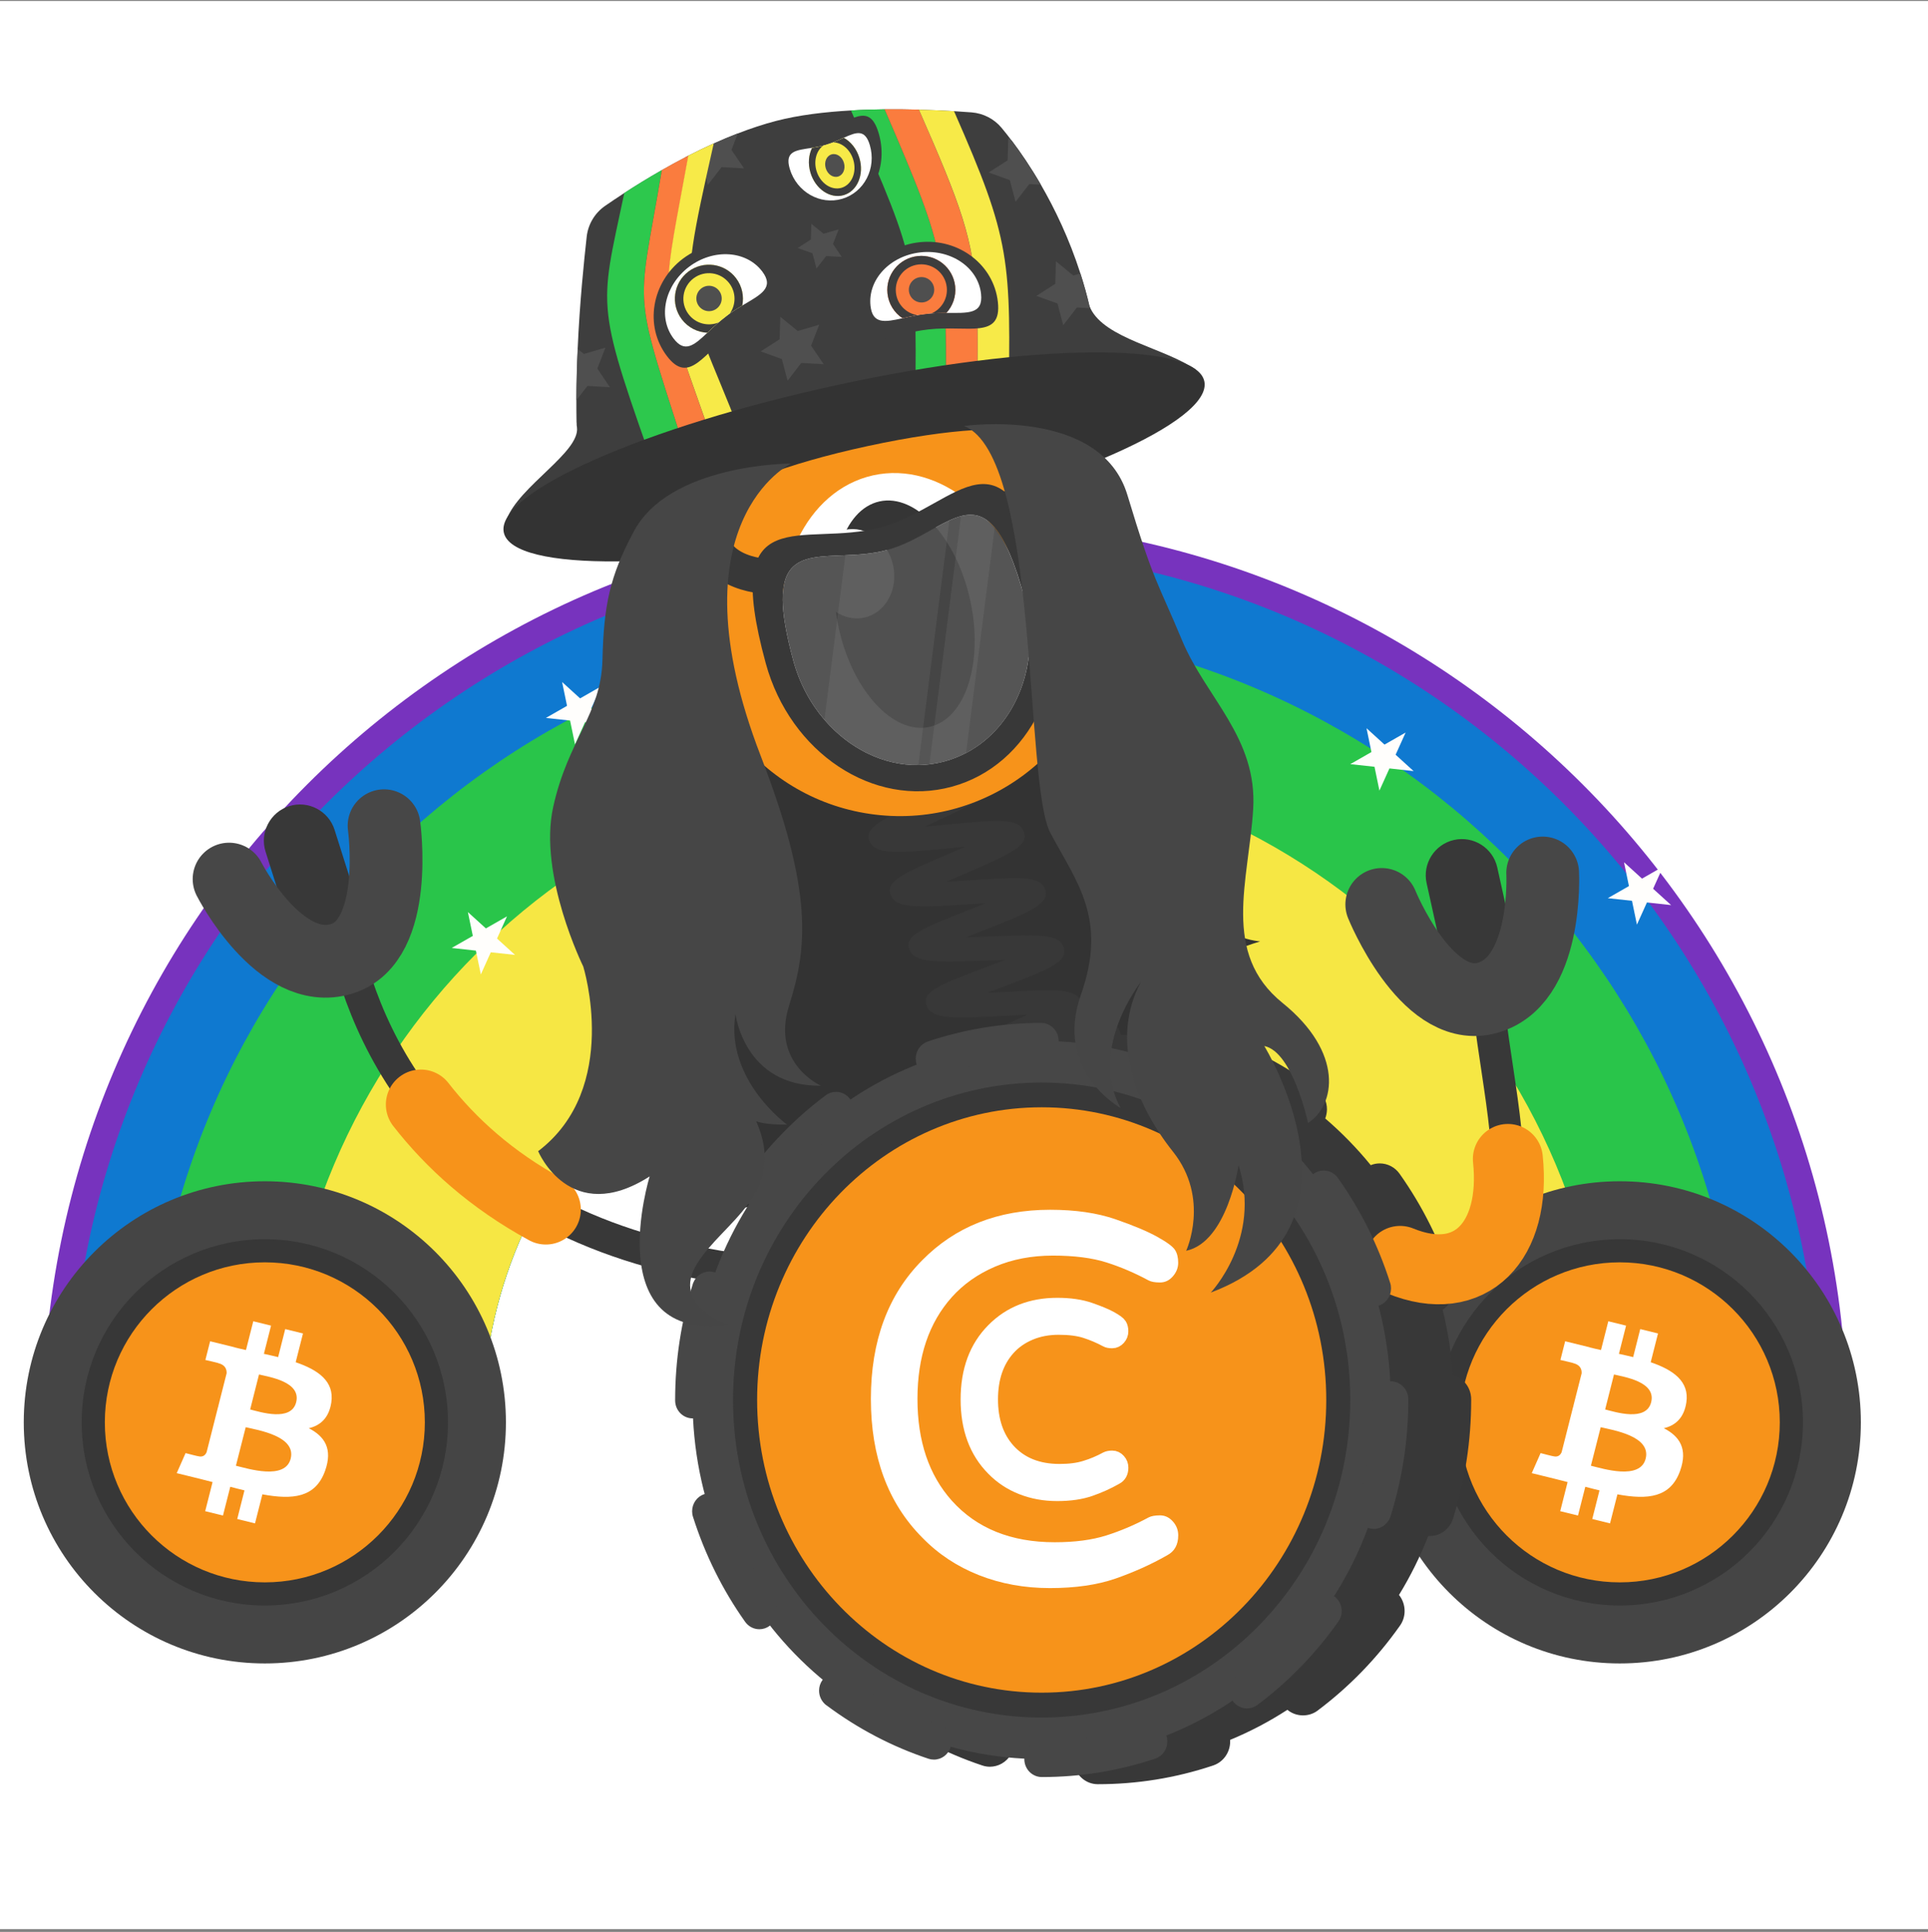 <svg width="512" height="513" viewBox="0 0 512 513" fill="none" xmlns="http://www.w3.org/2000/svg">
<rect x="0" y="0" width="512" height="513" fill="#808080" stroke="none"/>
<g clip-path="url(#clip0_4_196)">
<path d="M512 0.26H0V512.26H512V0.26Z" fill="white"/>
<path d="M250.94 138.15C118.66 138.15 11.4 245.4 11.4 377.69H128.17C128.17 309.88 183.14 254.92 250.94 254.92C318.75 254.92 373.71 309.89 373.71 377.69H490.48C490.47 245.41 383.22 138.15 250.94 138.15Z" fill="#7733BE"/>
<path d="M250.941 145.35C122.631 145.35 18.601 249.37 18.601 377.69H128.171C128.171 309.88 183.141 254.92 250.941 254.92C318.751 254.92 373.711 309.88 373.711 377.69H483.281C483.271 249.37 379.241 145.35 250.941 145.35Z" fill="#0F79D0"/>
<path d="M250.94 166.08C134.07 166.08 39.33 260.82 39.33 377.69H128.17C128.17 309.88 183.14 254.92 250.94 254.92C318.75 254.92 373.71 309.89 373.71 377.69H462.55C462.53 260.82 367.79 166.08 250.94 166.08Z" fill="#29C54A"/>
<path d="M250.94 201.66C153.71 201.66 74.91 280.48 74.91 377.69H128.17C128.17 309.88 183.14 254.92 250.94 254.92C318.75 254.92 373.71 309.89 373.71 377.69H426.97C426.97 280.47 348.15 201.66 250.94 201.66Z" fill="#F6E744"/>
<path d="M70.331 441.71C105.691 441.71 134.351 413.04 134.351 377.69C134.351 342.33 105.691 313.67 70.331 313.67C34.961 313.67 6.311 342.33 6.311 377.69C6.301 413.04 34.961 441.71 70.331 441.71Z" fill="#454545"/>
<path d="M70.33 426.33C97.2 426.33 118.97 404.56 118.97 377.7C118.97 350.83 97.2 329.06 70.33 329.06C43.46 329.06 21.69 350.83 21.69 377.7C21.69 404.56 43.46 426.33 70.33 426.33Z" fill="#373737"/>
<path d="M430.151 441.71C465.511 441.71 494.171 413.04 494.171 377.69C494.171 342.33 465.511 313.67 430.151 313.67C394.791 313.67 366.131 342.33 366.131 377.69C366.131 413.04 394.791 441.71 430.151 441.71Z" fill="#454545"/>
<path d="M430.151 426.33C457.021 426.33 478.791 404.56 478.791 377.7C478.791 350.83 457.021 329.06 430.151 329.06C403.281 329.06 381.511 350.83 381.511 377.7C381.521 404.56 403.291 426.33 430.151 426.33Z" fill="#373737"/>
<path d="M70.331 420.18C93.791 420.18 112.821 401.15 112.821 377.69C112.821 354.23 93.791 335.2 70.331 335.2C46.871 335.2 27.841 354.23 27.841 377.69C27.841 401.15 46.851 420.18 70.331 420.18Z" fill="#F7931A"/>
<path d="M78.651 372.35C77.321 377.6 69.101 374.94 66.431 374.27L68.781 364.98C71.441 365.64 80.021 366.87 78.651 372.35ZM77.191 387.34C75.731 393.11 65.861 389.99 62.651 389.21L65.251 378.98C68.441 379.75 78.711 381.31 77.191 387.34ZM87.981 372.43C88.841 366.79 84.471 363.76 78.521 361.73L80.461 354.09L75.741 352.93L73.861 360.37C72.631 360.07 71.351 359.77 70.081 359.5L71.981 352.01L67.261 350.85L65.321 358.49C64.291 358.26 63.281 358.04 62.301 357.79L62.311 357.76L55.801 356.16L54.541 361.13C54.541 361.13 58.051 361.92 57.971 361.97C59.881 362.44 60.231 363.69 60.181 364.67L57.971 373.38C58.101 373.42 58.271 373.46 58.451 373.54C58.291 373.5 58.131 373.46 57.961 373.41L54.871 385.6C54.641 386.17 54.051 387.03 52.711 386.7C52.751 386.77 49.281 385.86 49.281 385.86L46.931 391.18L53.081 392.69C54.221 392.98 55.341 393.26 56.451 393.55L54.491 401.28L59.211 402.44L61.151 394.8C62.441 395.15 63.701 395.46 64.921 395.76L63.001 403.36L67.721 404.52L69.681 396.81C77.741 398.3 83.791 397.71 86.341 390.53C88.391 384.76 86.241 381.42 82.001 379.25C85.031 378.55 87.351 376.56 87.981 372.43Z" fill="white"/>
<path d="M334.641 249.98C334.641 249.98 318.411 248.91 319.861 233.53C321.321 218.14 321.381 202.17 306.381 168.84C291.381 135.52 273.891 97.94 273.891 97.94L264.691 87.76C264.691 87.76 255.471 93.45 246.091 102.58C228.791 91.27 196.731 89.95 196.731 89.95C194.361 92.81 194.401 103.12 195.731 116.52C185.421 125.68 176.341 137.99 177.731 152.31C177.731 152.31 176.891 161.17 181.641 168.09C186.401 175.02 181.911 190.3 173.311 202.44C164.711 214.58 177.681 234.59 189.531 241.26C201.381 247.93 181.451 277.12 195.011 321.24C195.011 321.24 219.221 317.85 223.341 299.31C223.341 299.31 233.101 301.47 232.801 318.78C241.441 320.27 249.811 314.54 254.321 306.42C255.421 315.13 261.521 320.47 261.521 320.47C261.131 309.41 269.441 298.22 269.441 298.22C278.121 305.21 274.341 314.35 274.341 314.35C283.681 306.88 288.461 299.05 290.461 291.62C290.851 302.85 307.151 317.17 323.971 311.42C323.971 311.42 312.161 304.75 316.301 291.62C320.451 278.49 336.851 268.81 327.311 262.18C327.311 262.17 312.221 256.78 334.641 249.98Z" fill="#333333"/>
<path d="M430.15 420.18C453.61 420.18 472.64 401.15 472.64 377.69C472.64 354.23 453.61 335.2 430.15 335.2C406.69 335.2 387.66 354.23 387.66 377.69C387.67 401.15 406.69 420.18 430.15 420.18Z" fill="#F7931A"/>
<path d="M438.481 372.35C437.151 377.6 428.931 374.94 426.261 374.27L428.611 364.98C431.281 365.64 439.861 366.87 438.481 372.35ZM437.021 387.34C435.561 393.11 425.691 389.99 422.481 389.21L425.081 378.98C428.271 379.75 438.541 381.31 437.021 387.34ZM447.821 372.43C448.681 366.79 444.311 363.76 438.361 361.73L440.301 354.09L435.581 352.93L433.701 360.37C432.471 360.07 431.191 359.77 429.921 359.5L431.821 352.01L427.101 350.85L425.161 358.49C424.131 358.26 423.121 358.04 422.141 357.79L422.151 357.76L415.641 356.16L414.381 361.13C414.381 361.13 417.891 361.92 417.811 361.97C419.721 362.44 420.071 363.69 420.021 364.67L417.811 373.38C417.941 373.42 418.111 373.46 418.291 373.54C418.131 373.5 417.971 373.46 417.801 373.41L414.711 385.6C414.481 386.17 413.891 387.03 412.551 386.7C412.591 386.77 409.121 385.86 409.121 385.86L406.771 391.18L412.921 392.69C414.061 392.98 415.181 393.26 416.291 393.55L414.331 401.28L419.051 402.44L420.991 394.8C422.281 395.15 423.541 395.46 424.761 395.76L422.841 403.36L427.561 404.52L429.521 396.81C437.581 398.3 443.641 397.71 446.181 390.53C448.231 384.76 446.081 381.42 441.841 379.25C444.871 378.55 447.191 376.56 447.821 372.43Z" fill="white"/>
<path d="M358.591 202.91L364.201 199.7L362.891 193.37L367.671 197.72L373.281 194.52L370.621 200.41L375.401 204.76L368.981 204.05L366.321 209.94L365.011 203.61L358.591 202.91Z" fill="#FFFEFC"/>
<path d="M426.971 238.5L432.581 235.29L431.271 228.96L436.051 233.31L441.661 230.1L439.001 236L443.781 240.34L437.361 239.64L434.701 245.53L433.391 239.2L426.971 238.5Z" fill="#FFFEFC"/>
<path d="M119.95 251.72L125.56 248.52L124.25 242.19L129.03 246.53L134.64 243.33L131.99 249.22L136.77 253.57L130.34 252.87L127.69 258.76L126.38 252.43L119.95 251.72Z" fill="#FFFEFC"/>
<path d="M144.971 190.64L150.581 187.43L149.271 181.1L154.051 185.45L159.661 182.24L157.001 188.14L161.781 192.48L155.361 191.78L152.701 197.67L151.391 191.34L144.971 190.64Z" fill="#FFFEFC"/>
<path d="M335.13 323.77C331.88 320.82 326.8 323.19 314.52 328.89C313.44 329.4 312.23 329.96 310.98 330.53C312.07 329.39 313.16 328.26 314.13 327.28C322.63 318.52 325.81 315.25 322.77 312.37C319.59 309.35 314.41 311.63 301.9 317.11C300.9 317.54 299.79 318.03 298.66 318.53C299.76 317.45 300.88 316.37 301.84 315.45C310.64 307.01 313.93 303.84 311.07 300.91C308.03 297.8 302.7 299.88 289.82 304.91C289 305.23 288.12 305.57 287.21 305.94C288.29 305.02 289.34 304.13 290.29 303.34C299.67 295.46 303.18 292.51 300.65 289.45C297.95 286.19 292.02 287.97 279.01 291.88C278.61 292.01 278.18 292.13 277.74 292.27C278.51 291.76 279.25 291.28 279.95 290.84C290.54 283.99 294.49 281.43 292.56 278.12C290.55 274.68 284.89 275.57 271.27 277.77C270.85 277.83 270.4 277.9 269.94 277.98C270.41 277.77 270.88 277.55 271.31 277.36C283.37 271.93 288.36 269.68 287.05 266.01C285.76 262.4 280.62 262.67 266.85 263.4C265.42 263.48 263.8 263.57 262.16 263.63C263.26 263.2 264.34 262.8 265.32 262.43C278.3 257.53 283.67 255.5 282.49 251.63C281.37 247.96 276.25 248.16 262.55 248.69C260.74 248.76 258.62 248.85 256.55 248.9C257.97 248.33 259.38 247.77 260.6 247.29C273.51 242.2 278.86 240.08 277.54 236.2C276.29 232.54 271.15 232.87 257.41 233.77C255.59 233.89 253.46 234.03 251.35 234.13C252.81 233.48 254.28 232.86 255.54 232.31C268.15 226.85 273.36 224.6 271.86 220.79C270.43 217.16 265.3 217.64 251.53 218.94C249.76 219.11 247.7 219.29 245.67 219.47C247.11 218.78 248.57 218.11 249.82 217.51C261.24 212.15 266.44 209.71 265.82 206.4C265.83 205.18 265.25 204.04 264.13 203.19C261.22 200.98 254.13 200.95 243.1 203.12C241.01 203.54 239.71 205.24 240.21 206.93C240.73 208.62 242.84 209.66 244.94 209.24C248.23 208.59 251.71 208.14 254.45 207.93C251.84 209.27 248.47 210.85 245.86 212.08C233.92 217.68 229.43 219.77 230.93 223.36C232.48 227.1 238.32 226.54 252.44 225.22C253.6 225.12 254.88 224.99 256.21 224.87C254.69 225.55 253.16 226.21 251.83 226.78C239.72 232.02 235.18 233.98 236.51 237.58C237.9 241.38 243.8 241 258.05 240.08C259.17 240.01 260.43 239.92 261.72 239.85C260.13 240.49 258.55 241.11 257.17 241.67C244.9 246.52 240.3 248.34 241.44 251.95C242.66 255.81 248.6 255.58 262.94 255.02C264.15 254.97 265.54 254.93 266.94 254.88C265.22 255.54 263.5 256.21 261.99 256.76C249.55 261.46 244.9 263.22 246.04 266.88C247.25 270.77 253.14 270.47 267.37 269.71C269.02 269.62 270.94 269.53 272.84 269.44C271.01 270.3 269.1 271.16 267.48 271.88C255.39 277.33 250.38 279.59 252.07 283.3C253.76 287.02 259.34 286.12 272.81 283.96C274.88 283.64 277.38 283.23 279.74 282.89C278.14 283.96 276.45 285.05 275.05 285.96C264.12 293.04 259.13 296.27 261.69 299.83C263.73 302.68 268.53 301.51 271.39 300.79C274.32 300.06 277.95 298.97 281.79 297.81C283.77 297.22 286.13 296.51 288.38 295.86C287.09 296.96 285.78 298.06 284.66 299.01C274.94 307.18 270.49 310.9 273.49 314.19C276.28 317.26 280.91 315.45 293.3 310.63C295.02 309.97 297.04 309.16 299.04 308.42C297.95 309.49 296.84 310.54 295.89 311.46C286.66 320.31 282.85 323.98 286.01 327.07C289.01 330.01 293.55 328.02 305.69 322.69C307.25 322 309.07 321.21 310.88 320.44C309.87 321.49 308.87 322.53 307.98 323.44C299.21 332.47 295.57 336.2 298.83 339.21C301.94 342.08 306.45 339.99 318.47 334.4C319.94 333.71 321.64 332.92 323.34 332.15C322.36 333.2 321.4 334.24 320.56 335.15C312.05 344.26 308.52 348.04 311.81 350.98C312.9 351.95 314.58 352.25 316.02 351.84C316.49 351.71 316.94 351.49 317.35 351.22C318.35 350.49 318.78 349.45 318.61 348.46C319.61 346.68 323.9 342.07 326.82 338.95C335.14 329.95 338.26 326.61 335.13 323.77Z" fill="#383838"/>
<path d="M385.81 365.11C385.42 359.3 384.52 353.48 383.11 347.77C384.96 346.56 386.13 344.46 386.13 342.13C386.13 341.43 386.03 340.73 385.8 340.06C382.56 329.9 377.81 320.34 371.66 311.66C370.44 309.94 368.46 308.93 366.41 308.93C365.58 308.93 364.77 309.09 364.02 309.4C360.37 304.92 356.31 300.76 351.93 297C352.22 296.25 352.37 295.43 352.39 294.61C352.4 292.45 351.4 290.41 349.71 289.15C341.27 282.85 331.97 277.99 322.05 274.67C321.4 274.45 320.72 274.35 320.04 274.35C317.78 274.35 315.72 275.55 314.55 277.46C309.01 276.03 303.35 275.12 297.67 274.74C296.94 271.87 294.39 269.75 291.38 269.75C280.88 269.78 270.57 271.47 260.72 274.77C258.04 275.68 256.24 278.23 256.24 281.13C256.24 281.27 256.24 281.42 256.25 281.56C250.96 283.74 245.87 286.43 241.04 289.57C238.83 287.71 235.4 287.58 233.07 289.34C224.66 295.66 217.29 303.25 211.17 311.93C210.38 313.05 209.95 314.37 209.94 315.78C209.93 317.37 210.47 318.9 211.43 320.11C208.39 325.09 205.79 330.34 203.68 335.76C200.87 335.59 198.31 337.24 197.27 339.89L197.54 340.01L197.23 339.96L197.05 340.56C193.92 350.62 192.32 361.12 192.32 371.88C192.32 374.97 194.39 377.59 197.18 378.33C197.56 384.14 198.47 389.96 199.87 395.67C198.02 396.87 196.85 398.97 196.85 401.31C196.85 402 196.95 402.7 197.16 403.36C200.38 413.55 205.14 423.12 211.28 431.77C212.5 433.5 214.46 434.52 216.54 434.52C217.37 434.52 218.18 434.36 218.93 434.05C222.58 438.55 226.64 442.71 231 446.46C230.7 447.21 230.55 448.02 230.53 448.84C230.52 450.98 231.49 453.01 233.25 454.35L233.33 454.4C241.75 460.68 251.02 465.53 260.87 468.81C261.52 469.03 262.2 469.14 262.87 469.14C265.13 469.14 267.19 467.94 268.36 466.05C273.91 467.48 279.58 468.4 285.24 468.79C285.97 471.65 288.51 473.78 291.53 473.78C301.93 473.78 312.17 472.13 321.97 468.87C322.02 468.86 322.1 468.83 322.18 468.8L322.26 468.77C324.9 467.85 326.68 465.3 326.68 462.44C326.68 462.3 326.68 462.15 326.67 462.01C331.95 459.83 337.06 457.15 341.88 454.02C344.09 455.89 347.49 456.02 349.85 454.27C358.26 447.97 365.63 440.38 371.75 431.71C372.56 430.59 373 429.25 373.01 427.84C373.02 426.25 372.48 424.73 371.52 423.52C374.56 418.56 377.17 413.3 379.28 407.87C382.24 408.06 384.95 406.17 385.87 403.27C389.07 393.12 390.69 382.51 390.69 371.76V371.54C390.67 368.46 388.59 365.85 385.81 365.11Z" fill="#383838"/>
<path fill-rule="evenodd" clip-rule="evenodd" d="M89.38 253.96C94.42 252.38 97.26 246.96 95.67 241.91L88.85 220.35C87.26 215.31 81.84 212.47 76.8 214.06C71.76 215.65 68.92 221.07 70.51 226.11L77.33 247.67C78.92 252.7 84.34 255.53 89.38 253.96Z" fill="#383838"/>
<path d="M92.791 254.79C101.771 288 131.221 338.92 227.321 339.22" stroke="#383838" stroke-width="8.483" stroke-miterlimit="10"/>
<path d="M111.761 293.3C119.741 303.54 130.481 313.3 144.951 321.18" stroke="#F7931A" stroke-width="18.584" stroke-miterlimit="10" stroke-linecap="round"/>
<path d="M101.99 219.26C101.99 219.26 106.25 249.82 90.76 254.6C74.24 259.7 60.83 233.43 60.83 233.43" stroke="#474747" stroke-width="19.318" stroke-miterlimit="10" stroke-linecap="round"/>
<path fill-rule="evenodd" clip-rule="evenodd" d="M395.221 263.88C390.061 265.04 384.901 261.76 383.741 256.6L378.851 234.52C377.691 229.36 380.971 224.2 386.131 223.04C391.291 221.88 396.451 225.16 397.611 230.32L402.501 252.4C403.651 257.56 400.381 262.72 395.221 263.88Z" fill="#383838"/>
<path d="M395.521 268.89C400.261 309.47 418.811 363.46 331.461 319.63" stroke="#383838" stroke-width="8.483" stroke-miterlimit="10"/>
<path d="M400.431 307.75C402.721 329.49 390.671 342.53 371.811 334.82" stroke="#F7931A" stroke-width="18.584" stroke-miterlimit="10" stroke-linecap="round"/>
<path d="M366.94 240.16C366.94 240.16 378.53 268.75 394.35 265.13C411.21 261.28 409.67 231.81 409.67 231.81" stroke="#474747" stroke-width="19.318" stroke-miterlimit="10" stroke-linecap="round"/>
<path d="M276.621 467.11C327.821 467.11 369.311 424.41 369.311 371.76C369.311 319.1 327.811 276.41 276.621 276.41C225.431 276.41 183.921 319.09 183.921 371.76C183.921 424.42 225.421 467.11 276.621 467.11Z" fill="#474747"/>
<path d="M276.62 456.08C321.89 456.08 358.58 418.34 358.58 371.77C358.58 325.2 321.89 287.46 276.62 287.46C231.35 287.46 194.66 325.2 194.66 371.77C194.66 418.33 231.35 456.08 276.62 456.08Z" fill="#383838"/>
<path d="M276.671 471.88C274.101 471.88 272.021 469.75 272.021 467.11C272.021 465.84 272.501 464.63 273.371 463.73C274.251 462.82 275.421 462.33 276.661 462.33C285.951 462.32 295.121 460.84 303.881 457.91L303.971 457.87V457.88C304.411 457.74 304.871 457.66 305.341 457.66C307.351 457.66 309.121 458.99 309.761 460.96C309.921 461.44 309.991 461.94 309.991 462.44C309.991 464.51 308.731 466.31 306.831 466.98L306.781 466.99C306.731 467.02 306.681 467.03 306.621 467.04C296.971 470.26 286.901 471.88 276.671 471.88ZM248.011 467.25C247.521 467.25 247.031 467.17 246.571 467.02C236.891 463.8 227.821 459.04 219.551 452.88L219.391 452.78C218.211 451.87 217.491 450.41 217.511 448.87C217.521 447.88 217.831 446.93 218.411 446.13C219.281 444.9 220.681 444.15 222.171 444.15C223.161 444.15 224.111 444.47 224.901 445.07C232.391 450.66 240.611 454.97 249.361 457.91L249.441 457.94C251.381 458.58 252.661 460.41 252.661 462.48C252.661 462.99 252.581 463.48 252.431 463.96C251.811 465.93 250.041 467.25 248.011 467.25ZM331.151 453.66C329.671 453.66 328.271 452.92 327.391 451.7C326.791 450.85 326.481 449.87 326.491 448.83C326.521 447.3 327.201 445.92 328.401 445.02C335.851 439.43 342.391 432.73 347.811 425.07L347.881 424.97C348.751 423.74 350.171 423.01 351.651 423.01C352.641 423.01 353.591 423.32 354.381 423.92C355.591 424.83 356.321 426.29 356.301 427.83C356.291 428.83 355.991 429.78 355.401 430.59C349.401 439.1 342.161 446.56 333.891 452.75C333.091 453.33 332.141 453.66 331.151 453.66ZM201.651 432.63C200.161 432.63 198.751 431.89 197.881 430.66C191.851 422.15 187.201 412.76 184.031 402.78C183.871 402.3 183.801 401.81 183.801 401.31C183.801 399.23 185.091 397.4 187.011 396.76C187.481 396.6 187.961 396.53 188.451 396.53C190.481 396.53 192.251 397.86 192.881 399.83C195.731 408.85 199.941 417.34 205.411 425.05C205.981 425.85 206.291 426.8 206.291 427.8C206.321 429.35 205.591 430.82 204.381 431.73C203.571 432.32 202.641 432.63 201.651 432.63ZM364.821 405.99C364.331 405.99 363.841 405.91 363.381 405.77C361.461 405.12 360.171 403.3 360.171 401.22C360.171 400.71 360.251 400.22 360.401 399.74C363.231 390.75 364.681 381.32 364.681 371.77V371.57C364.681 370.3 365.161 369.1 366.031 368.19C366.911 367.29 368.081 366.79 369.321 366.79C371.891 366.79 373.971 368.93 373.991 371.56V371.77C373.991 382.34 372.391 392.73 369.261 402.69C368.611 404.66 366.831 405.99 364.821 405.99ZM183.941 376.64C181.371 376.64 179.291 374.51 179.291 371.87V371.77C179.291 361.28 180.861 350.95 183.961 341.04C183.971 341.01 183.971 340.97 183.991 340.94L184.121 340.55V340.6C184.831 338.81 186.521 337.64 188.421 337.64C188.901 337.64 189.381 337.72 189.851 337.86C191.771 338.51 193.071 340.33 193.071 342.41C193.071 342.9 192.991 343.4 192.841 343.88V343.89C192.841 343.9 192.831 343.93 192.831 343.95C190.021 352.91 188.591 362.26 188.591 371.76V371.85C188.581 374.49 186.481 376.64 183.941 376.64ZM364.751 346.91C362.731 346.91 360.951 345.58 360.331 343.61C357.461 334.59 353.231 326.12 347.761 318.41C347.191 317.6 346.891 316.66 346.881 315.67C346.851 314.12 347.581 312.65 348.791 311.73C349.581 311.13 350.531 310.82 351.521 310.82C353.001 310.82 354.411 311.55 355.291 312.78C361.321 321.29 365.991 330.66 369.171 340.65C369.331 341.13 369.401 341.62 369.401 342.13C369.401 344.21 368.111 346.03 366.191 346.68C365.731 346.84 365.251 346.91 364.751 346.91ZM201.531 320.61C200.551 320.61 199.611 320.3 198.811 319.71C197.601 318.8 196.871 317.33 196.891 315.78C196.901 314.78 197.201 313.83 197.771 313.02C203.771 304.49 211.011 297.03 219.271 290.85C220.081 290.24 221.031 289.93 222.011 289.93C223.491 289.93 224.901 290.66 225.771 291.88C226.371 292.72 226.681 293.71 226.671 294.75C226.661 296.28 225.961 297.66 224.761 298.56C217.301 304.17 210.751 310.93 205.321 318.64C204.441 319.88 203.031 320.61 201.531 320.61ZM331.001 299.32C330.051 299.32 329.151 299.03 328.371 298.49L328.271 298.41C328.231 298.38 328.191 298.36 328.171 298.33C320.701 292.77 312.481 288.48 303.751 285.58L303.711 285.57C301.791 284.93 300.491 283.1 300.491 281.02C300.491 280.53 300.571 280.03 300.721 279.55C301.361 277.57 303.121 276.24 305.151 276.24C305.631 276.24 306.121 276.32 306.591 276.47C316.311 279.71 325.441 284.48 333.741 290.68C334.961 291.59 335.681 293.05 335.661 294.59C335.651 295.59 335.351 296.54 334.781 297.36C333.901 298.59 332.481 299.32 331.001 299.32ZM247.831 285.89C245.801 285.89 244.031 284.56 243.401 282.59C243.241 282.11 243.181 281.61 243.181 281.12C243.181 279.04 244.471 277.21 246.391 276.56C256.071 273.31 266.181 271.66 276.481 271.63C279.051 271.63 281.131 273.77 281.131 276.41C281.131 279.04 279.051 281.19 276.491 281.19C267.201 281.2 258.051 282.7 249.271 285.65C248.801 285.81 248.311 285.89 247.831 285.89Z" fill="#474747"/>
<path d="M276.631 449.47C318.361 449.47 352.201 414.68 352.201 371.75C352.201 328.82 318.371 294.03 276.631 294.03C234.901 294.03 201.061 328.82 201.061 371.75C201.071 414.68 234.901 449.47 276.631 449.47Z" fill="#F7931A"/>
<path fill-rule="evenodd" clip-rule="evenodd" d="M305.001 402.95C305.731 402.57 306.74 402.39 308.05 402.39C309.36 402.39 310.49 402.92 311.46 404C312.43 405.08 312.891 406.31 312.891 407.7C312.891 410.22 311.89 411.99 309.9 413.02C305.64 415.45 301.071 417.49 296.231 419.18C291.381 420.86 285.571 421.7 278.811 421.7C272.051 421.7 265.771 420.56 259.981 418.27C254.181 415.98 249.141 412.66 244.881 408.26C235.811 399.12 231.271 386.85 231.271 371.47C231.271 356.08 235.811 343.81 244.881 334.67C253.681 325.72 265.011 321.24 278.881 321.24C285.591 321.24 291.371 322.09 296.221 323.76C301.071 325.44 304.78 327 307.37 328.45C309.96 329.89 311.521 331.06 312.061 331.95C312.611 332.83 312.881 333.95 312.881 335.3C312.881 336.65 312.401 337.86 311.451 338.94C310.501 340.02 309.371 340.55 308.041 340.55C306.711 340.55 305.7 340.37 304.99 339.99C301.36 338.03 297.65 336.44 293.84 335.23C290.03 334.02 285.29 333.41 279.62 333.41C273.95 333.41 268.83 334.39 264.24 336.35C259.66 338.31 255.831 341.02 252.751 344.46C246.681 351.27 243.641 360.26 243.641 371.47C243.641 382.68 246.681 391.67 252.751 398.48C259.371 405.85 268.491 409.53 280.101 409.53C285.451 409.53 290.03 408.92 293.84 407.71C297.66 406.49 301.381 404.91 305.001 402.95Z" fill="white"/>
<path fill-rule="evenodd" clip-rule="evenodd" d="M293.841 387.35C294.201 387.17 294.711 387.06 295.371 387.06C296.031 387.06 296.591 387.33 297.071 387.87C297.551 388.4 297.781 389.03 297.781 389.73C297.781 390.99 297.291 391.88 296.291 392.39C294.161 393.6 291.881 394.63 289.451 395.47C287.021 396.31 284.121 396.73 280.741 396.73C277.361 396.73 274.231 396.16 271.321 395.01C268.421 393.87 265.901 392.2 263.771 390.01C259.231 385.43 256.971 379.31 256.971 371.61C256.971 363.92 259.231 357.78 263.771 353.21C268.161 348.74 273.831 346.49 280.771 346.49C284.121 346.49 287.021 346.91 289.441 347.75C291.871 348.6 293.731 349.37 295.021 350.09C296.311 350.82 297.101 351.39 297.371 351.84C297.641 352.28 297.771 352.84 297.771 353.52C297.771 354.2 297.541 354.81 297.061 355.34C296.581 355.87 296.021 356.15 295.361 356.15C294.701 356.15 294.191 356.06 293.831 355.86C292.011 354.88 290.151 354.09 288.251 353.48C286.351 352.87 283.971 352.57 281.141 352.57C278.311 352.57 275.751 353.06 273.461 354.04C271.171 355.01 269.251 356.37 267.721 358.09C264.681 361.5 263.161 365.99 263.161 371.59C263.161 377.19 264.681 381.69 267.721 385.09C271.031 388.77 275.581 390.61 281.391 390.61C284.071 390.61 286.361 390.31 288.271 389.7C290.161 389.13 292.021 388.34 293.841 387.35Z" fill="white" stroke="white" stroke-width="3.738"/>
<path d="M317.651 98.22L267.781 109.03L259.421 110.85L251.141 112.64L242.951 114.41L199.931 123.74L192.121 125.43H192.111L184.351 127.11L184.341 127.12L175.401 129.06L134.541 137.91C137.831 129.1 154.051 120.08 153.221 113.49C153.141 113.11 153.121 112.72 153.131 112.35C153.101 112.21 153.101 112.06 153.101 111.91C153.061 110.01 153.061 108.13 153.061 106.26C153.071 101.57 153.201 97.01 153.401 92.67C153.961 79.98 155.101 69.25 155.801 62.88C156.161 59.57 157.951 56.56 160.691 54.67C162.091 53.7 163.811 52.54 165.781 51.26C168.631 49.4 172.011 47.31 175.751 45.18C177.741 44.05 179.831 42.89 182.021 41.76C182.271 41.63 182.531 41.5 182.791 41.37C182.821 41.34 182.851 41.34 182.881 41.32C185.041 40.22 187.261 39.14 189.551 38.11C191.641 37.16 193.791 36.26 195.941 35.43C199.311 34.12 202.721 32.99 206.131 32.1C212.081 30.55 219.041 29.72 225.991 29.33C228.991 29.15 232.011 29.07 234.921 29.03C238.091 28.99 241.161 29.04 244.021 29.11C244.031 29.11 244.031 29.12 244.031 29.12C247.491 29.21 250.641 29.37 253.351 29.52C255.121 29.64 256.701 29.74 258.021 29.84C261.101 30.09 263.951 31.53 265.941 33.9C266.731 34.86 267.681 36.02 268.711 37.4C270.961 40.36 273.661 44.28 276.421 49.05C280.121 55.44 283.951 63.39 286.911 72.61C287.811 75.4 288.631 78.3 289.331 81.32C289.391 81.5 289.471 81.67 289.561 81.84C293.411 89.98 309.411 92.42 317.651 98.22Z" fill="#3E3E3E"/>
<path d="M223.55 68.23L219.39 68L216.83 71.3L215.76 67.26L211.83 65.86L215.34 63.6L215.46 59.43L218.7 62.07L222.72 60.9L221.21 64.79L223.55 68.23Z" fill="#4F4F4F"/>
<path d="M276.411 49.05L273.341 48.88L269.691 53.6L268.171 47.83L262.561 45.8L267.581 42.58L267.761 36.61L268.721 37.39C270.951 40.38 273.651 44.28 276.411 49.05Z" fill="#4F4F4F"/>
<path d="M197.58 44.72L191.63 44.38L187.98 49.1L186.46 43.33L182.03 41.74C182.28 41.61 182.54 41.48 182.8 41.35C182.83 41.32 182.86 41.32 182.89 41.3C185.05 40.2 187.27 39.12 189.56 38.09C191.65 37.14 193.8 36.24 195.95 35.41L194.25 39.79L197.58 44.72Z" fill="#4F4F4F"/>
<path d="M289.561 81.85L286.001 81.64L282.351 86.36L280.831 80.59L275.221 78.58L280.241 75.36L280.421 69.39L285.031 73.17L286.911 72.62C287.811 75.41 288.631 78.31 289.331 81.33C289.391 81.5 289.471 81.68 289.561 81.85Z" fill="#4F4F4F"/>
<path d="M218.741 96.72L212.791 96.38L209.141 101.1L207.621 95.34L202.011 93.31L207.031 90.09L207.211 84.12L211.821 87.89L217.551 86.23L215.391 91.79L218.741 96.72Z" fill="#4F4F4F"/>
<path d="M161.961 102.82L156.011 102.48L153.091 106.25C153.101 101.56 153.231 97 153.431 92.66L155.061 93.99L160.791 92.31L158.631 97.87L161.961 102.82Z" fill="#4F4F4F"/>
<path d="M184.09 126.29C184.18 126.56 184.27 126.84 184.35 127.12L175.41 129.06C157.93 79.74 159.07 83.14 165.79 51.25C168.64 49.39 172.02 47.3 175.76 45.17C169.09 85.11 167.47 74.28 184.09 126.29Z" fill="#2DC84D"/>
<path d="M191.94 124.91C192 125.08 192.06 125.25 192.11 125.43L184.35 127.11C184.26 126.84 184.17 126.56 184.09 126.29C167.47 74.28 169.09 85.11 175.76 45.16C177.98 43.89 180.33 42.6 182.78 41.35C182.81 41.32 182.85 41.32 182.87 41.3C176.51 76.85 174.93 76.35 183.36 100.48C183.83 101.81 184.32 103.22 184.85 104.72C184.86 104.76 184.88 104.78 184.89 104.82C185.11 105.43 185.33 106.05 185.55 106.7C185.94 107.8 186.34 108.95 186.76 110.12C187.27 111.55 187.79 113.03 188.34 114.59C188.39 114.73 188.44 114.89 188.5 115.03C189.02 116.52 189.58 118.11 190.14 119.75C190.66 121.24 191.19 122.79 191.75 124.4C191.83 124.56 191.89 124.74 191.94 124.91Z" fill="#FA7C3E"/>
<path d="M199.931 123.73L192.121 125.42C192.061 125.25 192.001 125.08 191.941 124.9C191.891 124.73 191.821 124.55 191.771 124.38C191.211 122.77 190.691 121.21 190.161 119.73C189.601 118.09 189.041 116.52 188.521 115.01C188.471 114.87 188.421 114.71 188.361 114.57C187.811 113.01 187.291 111.52 186.771 110.1C186.341 108.92 185.951 107.77 185.561 106.68C185.341 106.03 185.111 105.41 184.901 104.8C184.891 104.76 184.871 104.74 184.861 104.7C184.331 103.21 183.831 101.8 183.371 100.46C174.911 76.43 176.361 76.83 182.781 41.34C182.811 41.31 182.841 41.31 182.871 41.29C185.031 40.19 187.251 39.11 189.541 38.08C178.681 86.31 181.761 74.83 199.931 123.73Z" fill="#F7EA48"/>
<path d="M251.14 112.63L242.95 114.4C243.51 68.64 244.35 71.55 225.98 29.32C228.98 29.14 232 29.06 234.91 29.02C251.95 68.55 251.43 68.79 251.14 112.63Z" fill="#2DC84D"/>
<path d="M259.38 79.81C259.46 81.24 259.51 82.73 259.55 84.29C259.55 84.3 259.55 84.33 259.55 84.35C259.59 85.79 259.6 87.29 259.62 88.86C259.62 88.89 259.62 88.91 259.62 88.94C259.63 89.72 259.63 90.51 259.63 91.32C259.63 91.9 259.63 92.49 259.63 93.1C259.63 94.23 259.63 95.41 259.6 96.62C259.56 100.82 259.48 105.51 259.42 110.83L251.14 112.62C251.43 68.78 251.95 68.55 234.91 29.02C238.08 28.98 241.15 29.03 244.01 29.1C255.12 54.45 258.51 63.41 259.38 79.81Z" fill="#FA7C3E"/>
<path d="M267.78 109.01L259.42 110.83C259.49 105.51 259.56 100.82 259.6 96.62C259.61 95.41 259.61 94.23 259.63 93.1C259.63 92.5 259.63 91.9 259.63 91.32C259.63 90.51 259.63 89.71 259.62 88.94C259.62 88.91 259.62 88.89 259.62 88.86C259.61 87.29 259.59 85.78 259.55 84.35C259.55 84.32 259.55 84.3 259.55 84.29C259.51 82.73 259.46 81.24 259.38 79.81C258.54 63.39 255.14 54.44 244.03 29.12C247.49 29.21 250.65 29.37 253.35 29.52C268.44 63.89 268.52 68.59 267.78 109.01Z" fill="#F7EA48"/>
<path d="M230.941 140.48C282.311 129.39 322.101 111.82 319.821 101.24C317.541 90.66 274.041 91.07 222.671 102.16C171.301 113.25 131.511 130.82 133.791 141.4C136.081 151.98 179.571 151.57 230.941 140.48Z" fill="#333333"/>
<path d="M231.04 216.13C261.1 220.51 289.03 199.69 293.41 169.61C297.79 139.55 276.97 111.62 246.89 107.24C216.83 102.86 188.9 123.68 184.52 153.76C180.14 183.83 200.97 211.75 231.04 216.13Z" fill="#F7931A"/>
<path d="M250.16 208.63C267.91 204.68 278.19 183.04 273.14 160.28C268.08 137.52 249.59 122.28 231.83 126.23C214.07 130.18 203.8 151.82 208.85 174.58C213.9 197.34 232.4 212.58 250.16 208.63Z" fill="white"/>
<path fill-rule="evenodd" clip-rule="evenodd" d="M191.99 159.47C191.99 159.47 215.9 94.02 283.49 139.03C281.18 133.22 276.33 127.25 271.53 121.95L245.21 107.03L228.11 112.9L206.11 126.6L198.14 134.26L197.36 150.86L191.99 159.47Z" fill="#F7931A"/>
<path d="M246.85 193.02C256.47 190.88 261.29 175.75 257.61 159.21C253.93 142.68 243.16 131.01 233.54 133.15C223.92 135.3 219.1 150.42 222.78 166.96C226.46 183.49 237.24 195.15 246.85 193.02Z" fill="#353535"/>
<path d="M229.54 163.99C235.18 162.73 238.6 156.5 237.17 150.08C235.74 143.65 230.01 139.46 224.37 140.71C218.73 141.97 215.31 148.2 216.74 154.62C218.17 161.06 223.9 165.24 229.54 163.99Z" fill="white"/>
<path d="M268.181 135.23C268.181 135.23 279.201 128.77 272.031 115.12" stroke="#383838" stroke-width="9.327" stroke-miterlimit="10" stroke-linecap="round"/>
<path d="M203.5 153.03C203.5 153.03 186.27 152.61 188.51 137.21" stroke="#383838" stroke-width="9.327" stroke-miterlimit="10" stroke-linecap="round"/>
<path opacity="0.92" fill-rule="evenodd" clip-rule="evenodd" d="M272.031 158.67C276.711 175.79 269.891 192.97 256.581 199.94C254.811 200.86 252.931 201.62 250.951 202.16C249.591 202.54 248.211 202.8 246.831 202.96C245.851 203.08 244.881 203.14 243.911 203.16C234.591 203.29 225.511 198.78 218.961 191.16C215.241 186.83 212.331 181.5 210.681 175.45C202.991 147.3 212.101 147.95 224.511 147.44C228.051 147.3 231.851 147.06 235.611 146.04C242.071 144.27 247.421 140.33 252.161 138.18C253.201 137.7 254.231 137.31 255.211 137.05C258.411 136.2 261.361 136.74 264.161 140.13C266.831 143.29 269.401 149.06 272.031 158.67Z" fill="#474747"/>
<path fill-rule="evenodd" clip-rule="evenodd" d="M278.67 155.53C266.3 110.26 254.75 134.32 233.96 140.01C213.16 145.69 191.21 131.7 203.35 176.12C209.85 199.9 231.98 214.58 252.78 208.9C273.59 203.23 285.17 179.33 278.67 155.53ZM256.58 199.93C254.81 200.85 252.93 201.61 250.95 202.15C249.58 202.53 248.21 202.79 246.83 202.96C245.85 203.08 244.88 203.14 243.91 203.16C234.59 203.29 225.51 198.78 218.96 191.16C215.24 186.83 212.33 181.5 210.68 175.45C202.99 147.3 212.1 147.95 224.51 147.44C228.05 147.3 231.85 147.06 235.61 146.04C242.07 144.27 247.42 140.33 252.16 138.18C253.2 137.7 254.23 137.31 255.21 137.05C258.41 136.21 261.36 136.74 264.17 140.13C266.85 143.3 269.42 149.08 272.05 158.68C276.71 175.77 269.89 192.96 256.58 199.93Z" fill="#383838"/>
<path opacity="0.11" fill-rule="evenodd" clip-rule="evenodd" d="M252.13 138.14L243.89 203.13C234.57 203.26 225.49 198.75 218.94 191.13L224.5 147.39C228.04 147.25 231.84 147.01 235.6 145.99C242.04 144.24 247.41 140.29 252.13 138.14Z" fill="#B5B5B5"/>
<path opacity="0.11" fill-rule="evenodd" clip-rule="evenodd" d="M264.151 140.09L256.561 199.93C254.791 200.85 252.911 201.61 250.931 202.15C249.561 202.53 248.191 202.79 246.811 202.96L255.191 137.03C258.401 136.17 261.331 136.69 264.151 140.09Z" fill="#B5B5B5"/>
<path d="M265.001 80.23C266.071 90.13 257.111 86.34 246.691 87.46C236.271 88.58 228.331 94.18 227.261 84.28C226.191 74.38 233.781 65.43 244.211 64.32C254.641 63.2 263.941 70.32 265.001 80.23Z" fill="#3E3E3E"/>
<path d="M260.53 78.06C261.12 83.51 257.02 83.1 251.33 83.09C250.09 83.09 248.79 83.1 247.44 83.19C247.05 83.22 246.65 83.25 246.24 83.29C245.34 83.38 244.47 83.52 243.63 83.68L243.56 83.69C242.17 83.94 240.87 84.25 239.66 84.51C234.95 85.56 231.71 86.12 231.17 81.2C230.42 74.22 236.38 67.88 244.49 67.01C252.61 66.14 259.79 71.08 260.53 78.06Z" fill="white"/>
<path d="M253.651 76.02C253.941 78.71 253.011 81.24 251.321 83.09C250.091 83.09 248.791 83.1 247.431 83.19L243.621 83.68L243.561 83.69C242.171 83.94 240.871 84.25 239.661 84.51C237.491 83.08 235.971 80.73 235.671 77.95C235.141 72.99 238.741 68.54 243.701 68.01C248.661 67.46 253.121 71.06 253.651 76.02Z" fill="#FA7C3E"/>
<path d="M243.711 68C238.751 68.53 235.151 72.99 235.681 77.94C235.981 80.72 237.511 83.07 239.671 84.5C240.881 84.24 242.181 83.93 243.571 83.68C240.621 83.2 238.241 80.81 237.921 77.7C237.521 73.97 240.221 70.63 243.951 70.23C247.671 69.83 251.021 72.53 251.421 76.26C251.741 79.26 250.051 82.03 247.441 83.19C248.791 83.1 250.091 83.09 251.331 83.09C253.021 81.24 253.941 78.71 253.661 76.02C253.121 71.07 248.661 67.47 243.711 68Z" fill="#3D3D3D"/>
<path d="M244.721 80.32C246.581 80.32 248.091 78.81 248.091 76.95C248.091 75.09 246.581 73.58 244.721 73.58C242.861 73.58 241.351 75.09 241.351 76.95C241.361 78.81 242.861 80.32 244.721 80.32Z" fill="#4F4F4F"/>
<path d="M207.38 71.66C213.38 79.61 203.75 80.95 195.38 87.27C187.01 93.59 183.07 102.46 177.08 94.51C171.08 86.56 173 74.99 181.37 68.68C189.75 62.38 201.38 63.71 207.38 71.66Z" fill="#3E3E3E"/>
<path d="M197.121 81.13C196.071 81.75 194.941 82.44 193.831 83.22L193.801 83.25C193.491 83.47 193.181 83.69 192.861 83.94C192.121 84.5 191.431 85.07 190.771 85.66H190.761C189.711 86.58 188.751 87.51 187.851 88.361C184.341 91.691 181.831 93.83 178.861 89.87C174.641 84.27 176.491 75.76 182.991 70.84C189.501 65.94 198.201 66.5 202.421 72.09C205.721 76.46 202.011 78.23 197.121 81.13Z" fill="white"/>
<path d="M197.11 81.13C196.06 81.75 194.93 82.44 193.82 83.22L193.79 83.25L190.76 85.65H190.75C189.7 86.57 188.74 87.5 187.84 88.35C185.24 88.23 182.72 87 181.03 84.76C178.03 80.77 178.82 75.1 182.81 72.1C186.8 69.1 192.47 69.89 195.47 73.88C197.1 76.04 197.61 78.68 197.11 81.13Z" fill="#F7EA48"/>
<path d="M195.481 73.89C192.481 69.9 186.811 69.11 182.821 72.11C178.831 75.11 178.051 80.78 181.041 84.77C182.731 87.01 185.251 88.24 187.851 88.36C188.731 87.5 189.711 86.58 190.761 85.66C187.981 86.75 184.721 85.92 182.841 83.42C180.581 80.42 181.191 76.17 184.181 73.91C187.181 71.65 191.431 72.25 193.691 75.25C195.511 77.65 195.471 80.88 193.831 83.23C194.931 82.45 196.071 81.77 197.121 81.14C197.611 78.68 197.101 76.04 195.481 73.89Z" fill="#3D3D3D"/>
<path d="M188.291 82.63C190.151 82.63 191.661 81.12 191.661 79.26C191.661 77.4 190.151 75.89 188.291 75.89C186.431 75.89 184.921 77.4 184.921 79.26C184.921 81.12 186.431 82.63 188.291 82.63Z" fill="#4F4F4F"/>
<path d="M206.02 43.43C203.43 34.71 210.78 37.04 218.32 34.8C225.86 32.56 230.74 26.61 233.33 35.33C235.92 44.05 231.9 52.93 224.35 55.16C216.79 57.4 208.6 52.15 206.02 43.43Z" fill="#3E3E3E"/>
<path d="M223.65 52.79C217.79 54.53 211.56 50.97 209.73 44.84C208.31 40.04 211.43 39.91 215.67 39.25C216.59 39.11 217.57 38.94 218.57 38.69C218.86 38.63 219.13 38.55 219.41 38.47C220.07 38.28 220.71 38.04 221.32 37.79C222.31 37.4 223.22 36.97 224.08 36.58C227.4 35.07 229.71 34.2 230.99 38.53C232.8 44.67 229.53 51.06 223.65 52.79Z" fill="white"/>
<path d="M221.31 37.79C222.3 37.4 223.21 36.97 224.07 36.58C225.94 37.59 227.5 39.52 228.23 41.97C229.53 46.34 227.66 50.74 224.07 51.8C220.48 52.87 216.52 50.19 215.22 45.82C214.52 43.45 214.74 41.09 215.66 39.24C216.58 39.1 217.56 38.93 218.56 38.68L221.31 37.79Z" fill="#F7EA48"/>
<path d="M228.23 41.98C227.5 39.52 225.93 37.6 224.07 36.59C223.21 36.98 222.3 37.41 221.31 37.8C223.6 37.86 225.79 39.71 226.61 42.47C227.59 45.75 226.18 49.06 223.49 49.87C220.79 50.66 217.81 48.66 216.83 45.37C216.04 42.72 216.8 40.04 218.56 38.7C217.56 38.95 216.6 39.13 215.66 39.26C214.74 41.11 214.52 43.48 215.22 45.84C216.52 50.21 220.47 52.88 224.07 51.82C227.67 50.75 229.53 46.34 228.23 41.98Z" fill="#3D3D3D"/>
<path d="M222.571 46.88C223.911 46.48 224.601 44.85 224.111 43.22C223.631 41.6 222.161 40.6 220.821 41C219.481 41.4 218.791 43.03 219.281 44.66C219.771 46.29 221.231 47.28 222.571 46.88Z" fill="#4F4F4F"/>
<path d="M191.261 133.15C192.901 129.5 208.101 123.26 230.471 118.44C252.841 113.62 268.951 112.93 272.271 115.67L295.391 106.78L262.921 101.56L209.241 109.16L176.501 125.12L168.131 135.43L168.441 138.95C168.441 138.95 182.201 137.23 182.811 137.16C183.451 137.09 191.261 133.15 191.261 133.15Z" fill="#333333"/>
<path d="M193.46 351.79C193.46 351.79 178.11 346.92 185.08 335.62C192.05 324.31 209.24 316.94 200.82 297.72C200.82 297.72 202.87 298.71 208.98 298.62C208.98 298.62 192.51 286.64 195.32 269.28C195.32 269.28 197.63 288.59 218 288.3C218 288.3 204.68 282.39 209.54 267.04C214.41 251.69 216.01 236.96 202 200.68C178.06 138.66 210.05 123.09 210.05 123.09C210.05 123.09 177.49 123.09 168.15 141.45C161.96 153.02 160.34 160.67 159.99 175.2C159.64 189.73 150.88 196.24 146.9 214.31C142.91 232.38 154.89 256.65 154.89 256.65C154.89 256.65 164.96 288.93 142.91 305.69C142.91 305.69 151.35 325.93 172.53 312.38C172.52 312.38 158.92 356.37 193.46 351.79Z" fill="#464646"/>
<path d="M256.021 113.11C256.021 113.11 292.321 107.96 299.391 131.44C306.461 154.91 307.531 154.69 313.891 169.99C320.261 185.29 333.971 195.91 332.791 214.89C331.621 233.88 324.251 253.13 340.591 266.32C356.911 279.5 354.691 293.51 347.361 298.19C347.361 298.19 343.341 279.27 335.741 277.76C335.741 277.76 365.871 326.52 321.531 343.23C321.531 343.23 335.141 328.89 328.911 309.4C328.911 309.4 325.961 329.81 315.001 332.13C315.001 332.13 321.421 318.28 311.491 305.81C301.561 293.34 294.761 276.06 302.961 260.79C302.961 260.79 288.991 278.32 297.571 294.21C297.571 294.21 279.881 284.44 287.031 264.19C294.181 243.94 285.961 234.37 278.931 221.16C271.911 207.93 276.181 121.2 256.021 113.11Z" fill="#464646"/>
</g>
<defs>
<clipPath id="clip0_4_196">
<rect width="512" height="512" fill="white" transform="translate(0 0.26)"/>
</clipPath>
</defs>
</svg>
